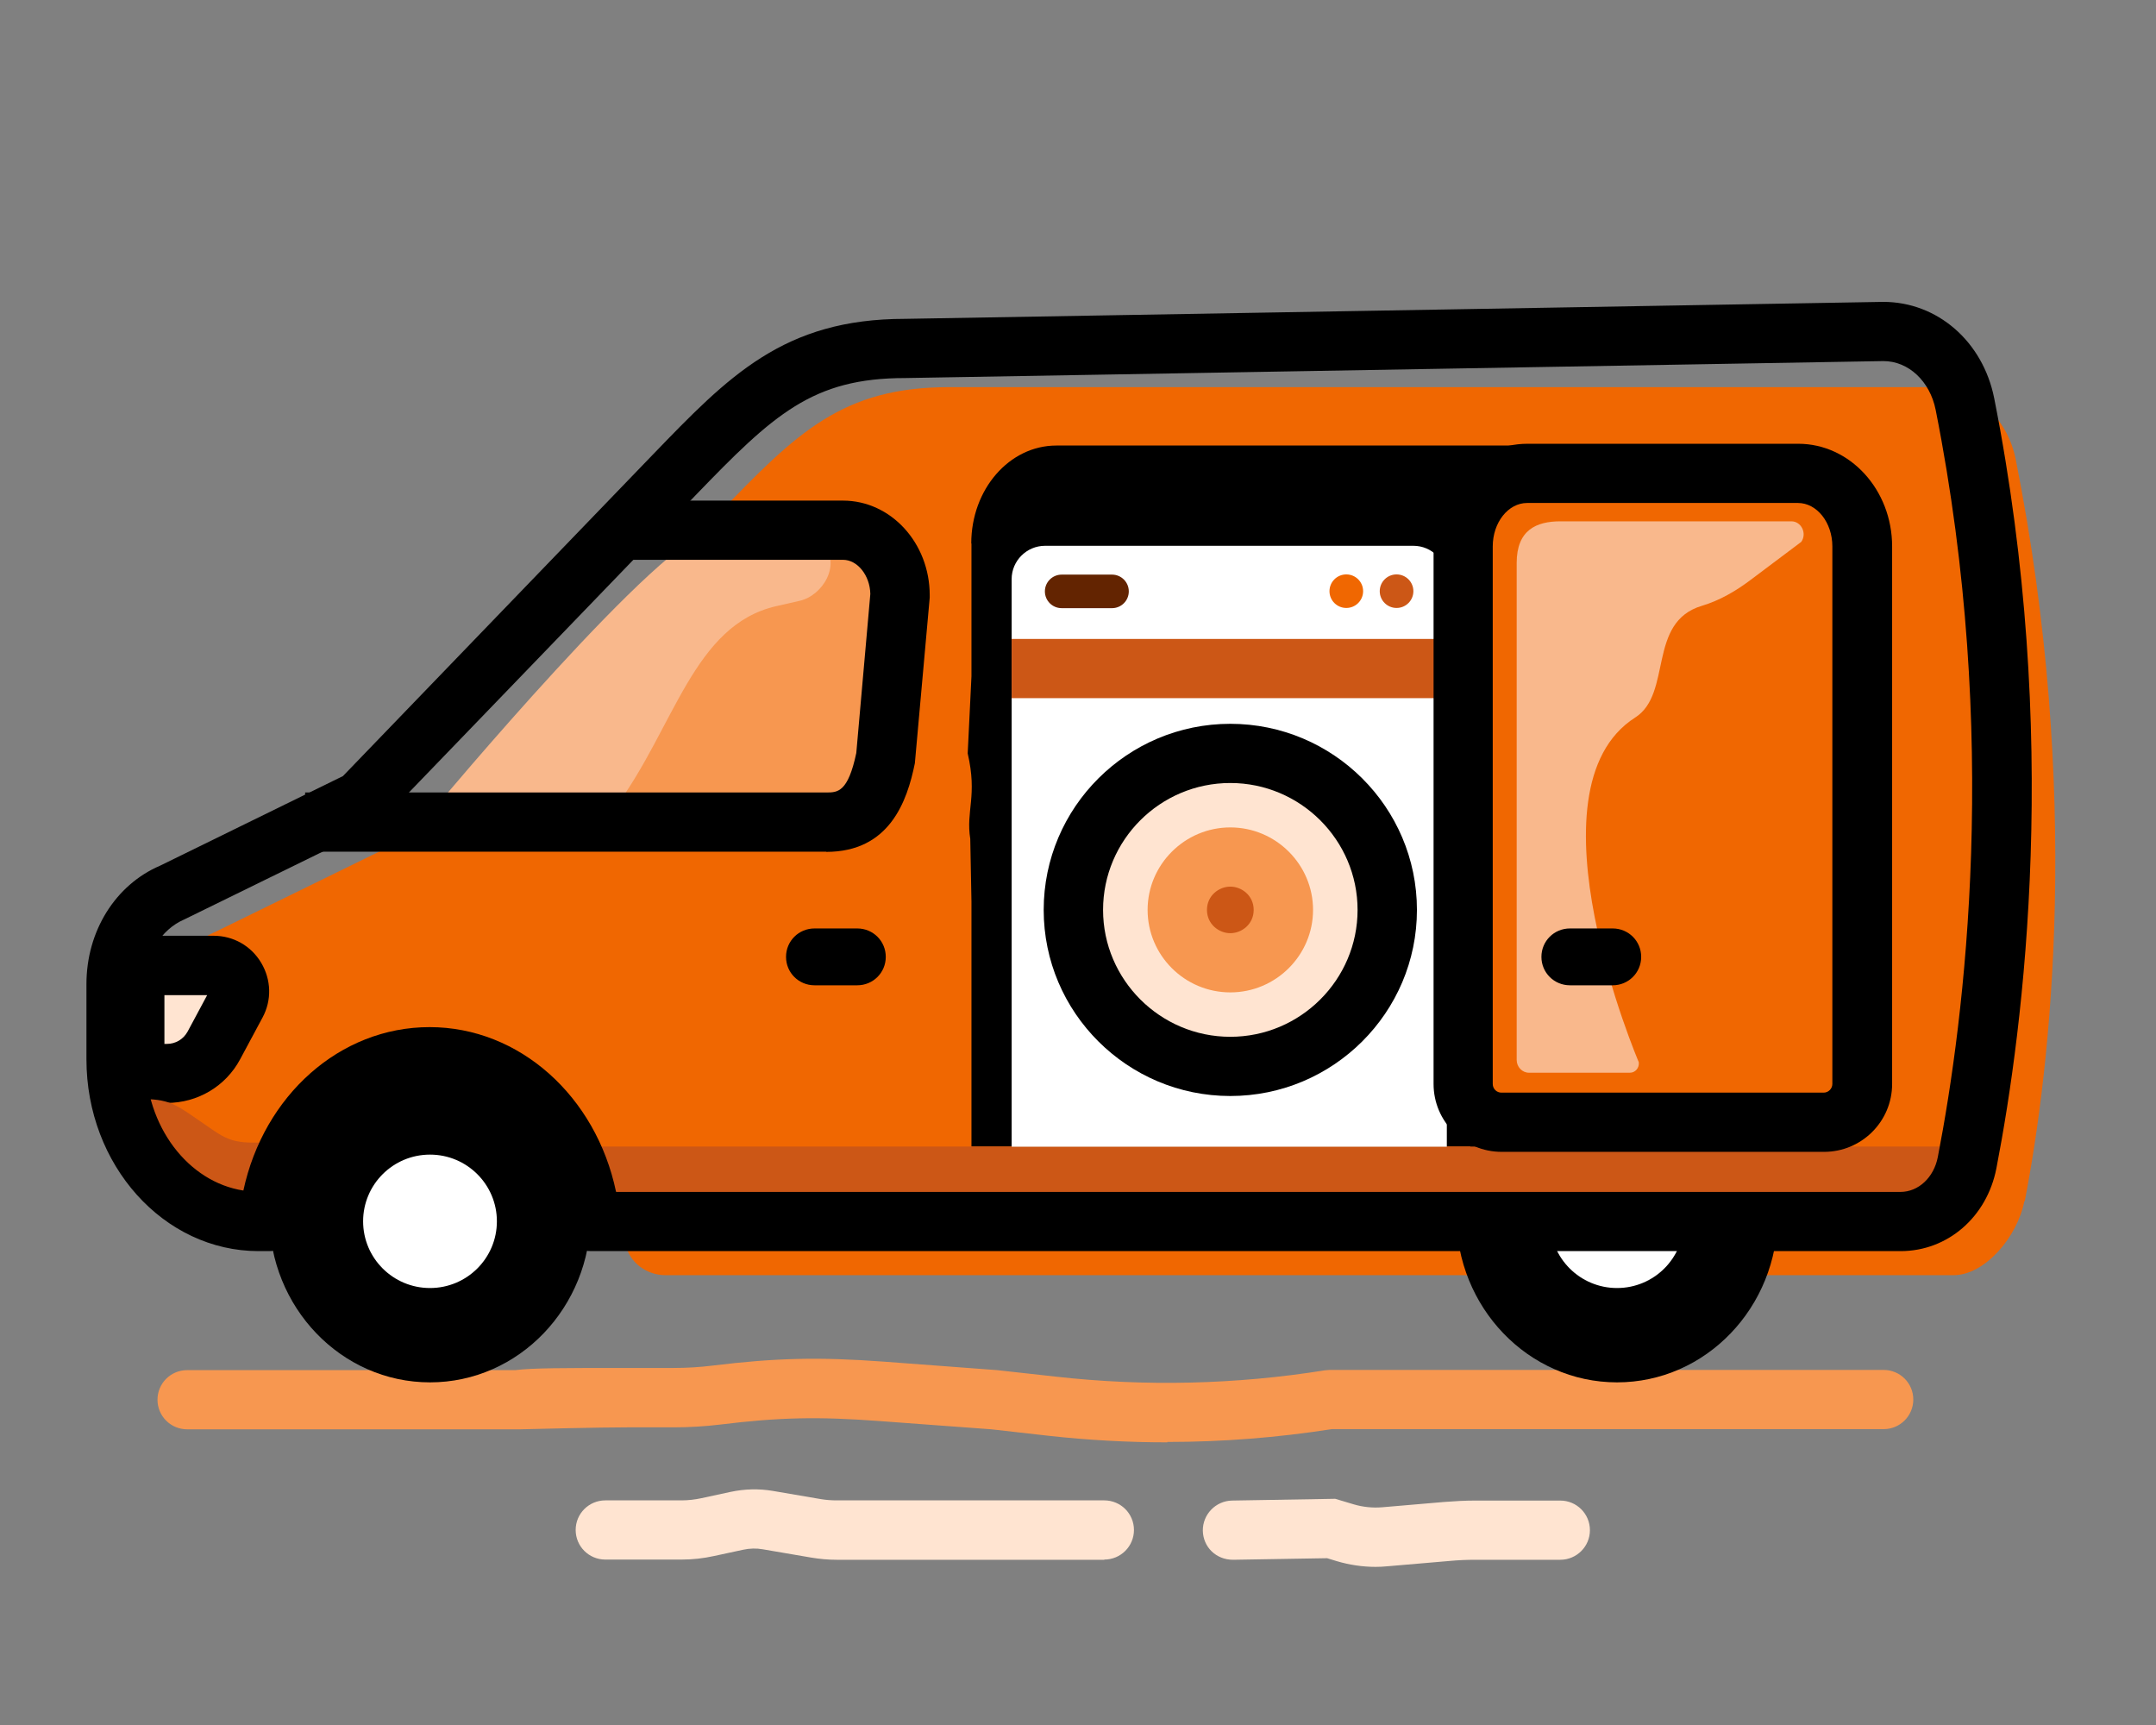 <svg width="150" height="120" viewBox="0 0 150 120" fill="none" xmlns="http://www.w3.org/2000/svg">
<rect x="0" y="0" width="150" height="120" fill="#808080" stroke="none"/>
<g clip-path="url(#clip0_3640_9410)">
<path d="M81.219 100.337C78.479 100.337 75.726 100.186 72.986 99.884L68.979 99.431L61.172 98.855C56.917 98.539 54.219 98.594 50.088 99.102C49.055 99.225 47.968 99.294 46.866 99.294H43.63C41.827 99.294 37.049 99.404 36.182 99.431C36.182 99.431 36.071 99.431 35.989 99.431H13.022C11.88 99.431 10.957 98.511 10.957 97.372C10.957 96.233 11.88 95.313 13.022 95.313H35.851C37.035 95.162 39.238 95.162 43.617 95.162H46.852C47.789 95.162 48.697 95.107 49.579 94.997C53.971 94.462 56.972 94.393 61.475 94.722L69.365 95.313L73.454 95.766C79.691 96.466 85.997 96.315 92.18 95.326L92.51 95.299H131.049C132.192 95.299 133.114 96.219 133.114 97.358C133.114 98.498 132.192 99.418 131.049 99.418H92.661C88.875 100.008 85.047 100.31 81.219 100.31V100.337Z" fill="#F79750"/>
<path d="M76.827 108.506H58.198C57.62 108.506 57.028 108.451 56.45 108.355L53.076 107.778C52.622 107.696 52.167 107.71 51.713 107.806L49.675 108.245C48.932 108.41 48.174 108.492 47.417 108.492H42.116C40.973 108.492 40.051 107.572 40.051 106.433C40.051 105.293 40.973 104.374 42.116 104.374H47.417C47.885 104.374 48.34 104.319 48.794 104.223L50.832 103.783C51.809 103.577 52.787 103.55 53.764 103.715L57.138 104.291C57.482 104.346 57.84 104.374 58.198 104.374H76.827C77.97 104.374 78.893 105.293 78.893 106.433C78.893 107.572 77.97 108.492 76.827 108.492V108.506Z" fill="#FFE4D1"/>
<path d="M95.718 109C94.795 109 93.886 108.863 93.005 108.602L92.331 108.396L85.79 108.506C84.593 108.506 83.711 107.613 83.684 106.488C83.67 105.348 84.579 104.415 85.708 104.387L92.895 104.264L94.176 104.648C94.823 104.84 95.497 104.909 96.158 104.854L100.496 104.483C101.198 104.428 101.927 104.387 102.63 104.387H108.55C109.693 104.387 110.616 105.307 110.616 106.447C110.616 107.586 109.693 108.506 108.55 108.506H102.63C102.038 108.506 101.446 108.533 100.854 108.588L96.516 108.959C96.241 108.986 95.966 109 95.69 109H95.718Z" fill="#FFE4D1"/>
<path d="M44.759 73.484H17.979V84.357H44.759V73.484Z" fill="#632401"/>
<path fill-rule="evenodd" clip-rule="evenodd" d="M140.866 83.575C142.697 74.116 144.831 55.115 140.246 31.983C139.654 28.99 137.286 26.931 134.587 26.931H66.046C58.624 26.931 55.444 30.075 49.964 35.772L28.168 58.369L15.018 64.808C12.691 65.796 11.149 68.322 11.149 71.15V76.381C11.149 82.614 15.473 85.538 20.939 85.538C20.939 85.538 27.176 76.216 32.987 76.216C38.15 76.216 42.212 81.213 43.534 86.623C43.837 87.872 45.021 88.709 46.301 88.709H135.909C138.112 88.709 140.37 86.019 140.838 83.561L140.866 83.575Z" fill="#F06701"/>
<path d="M112.502 96.164C118.676 96.164 123.682 90.951 123.682 84.522C123.682 78.092 118.676 72.88 112.502 72.88C106.327 72.88 101.321 78.092 101.321 84.522C101.321 90.951 106.327 96.164 112.502 96.164Z" fill="black"/>
<path d="M112.502 89.602C115.072 89.602 117.155 87.524 117.155 84.961C117.155 82.399 115.072 80.321 112.502 80.321C109.931 80.321 107.848 82.399 107.848 84.961C107.848 87.524 109.931 89.602 112.502 89.602Z" fill="white"/>
<path d="M14.853 67.155H10.254C9.772 67.155 9.387 67.54 9.387 68.02V73.814C9.387 74.294 9.772 74.679 10.254 74.679H11.617C12.98 74.679 14.233 73.937 14.867 72.743L16.436 69.819C17.084 68.624 16.216 67.169 14.839 67.169L14.853 67.155Z" fill="#FFE4D1"/>
<path d="M11.618 76.738H10.255C8.644 76.738 7.322 75.434 7.322 73.814V68.02C7.322 66.414 8.644 65.096 10.255 65.096H14.854C16.231 65.096 17.47 65.796 18.172 66.977C18.874 68.157 18.916 69.572 18.268 70.78L16.699 73.704C15.694 75.571 13.752 76.724 11.618 76.724V76.738ZM11.453 72.619H11.618C12.224 72.619 12.761 72.29 13.05 71.768L14.413 69.228H11.439V72.633L11.453 72.619Z" fill="black"/>
<path d="M20.953 79.484H17.566C15.817 79.484 15.335 78.948 13.89 77.974C12.444 76.985 11.838 76.463 10.089 76.463H8.052C8.052 80.829 11.604 84.371 15.983 84.371H19.218C19.108 83.204 20.32 80.637 20.939 79.497L20.953 79.484Z" fill="#CC5716"/>
<path d="M58.652 57.188H26.832C25.923 57.188 32.34 56.886 33.028 56.2C33.028 56.2 45.929 36.87 49.551 36.87H58.652C60.841 36.87 62.617 38.888 62.617 41.387V52.672C62.617 55.17 60.841 57.188 58.652 57.188Z" fill="#F79750"/>
<path d="M67.574 37.804C67.574 34.042 70.218 30.994 73.495 30.994H111.979C115.242 30.994 117.899 34.042 117.899 37.804V79.758H67.588V62.707L67.505 58.355C67.189 56.392 68.015 55.39 67.326 52.411L67.588 47.043V37.818L67.574 37.804Z" fill="black"/>
<path d="M56.669 64.588H59.643C60.745 64.588 61.626 65.467 61.626 66.565C61.626 67.663 60.745 68.542 59.643 68.542H56.669C55.568 68.542 54.687 67.663 54.687 66.565C54.687 65.467 55.568 64.588 56.669 64.588Z" fill="black"/>
<path d="M41.551 57.188L33.014 57.573C31.637 57.573 29.696 56.859 30.261 56.2C30.261 56.2 46.315 36.98 49.537 36.98L55.086 36.87C55.912 36.87 56.669 37.241 57.247 37.859C58.555 39.218 57.275 41.428 55.623 41.799L53.998 42.169C48.243 43.487 46.921 50.612 42.845 56.118C42.349 56.777 41.895 57.188 41.523 57.188H41.551Z" fill="#F9B88C"/>
<path d="M136.295 79.758H39.803C40.45 80.568 41.262 82.023 41.4 83.712H132.55C134.684 83.712 136.735 82.339 136.956 80.211C136.997 79.841 136.68 79.758 136.295 79.758Z" fill="#CC5716"/>
<path d="M70.383 40.289C70.383 39.012 71.429 37.968 72.71 37.968H98.334C99.614 37.968 100.661 39.012 100.661 40.289V79.772H70.383V40.289Z" fill="white"/>
<path d="M96.516 63.298C96.516 69.393 91.546 74.184 85.597 74.184C79.649 74.184 74.679 69.379 74.679 63.298C74.679 57.216 79.649 52.411 85.597 52.411C91.546 52.411 96.516 57.216 96.516 63.298Z" fill="#FFE4D1"/>
<path d="M85.597 76.244C78.438 76.244 72.613 70.437 72.613 63.298C72.613 56.159 78.438 50.352 85.597 50.352C92.757 50.352 98.581 56.159 98.581 63.298C98.581 70.437 92.757 76.244 85.597 76.244ZM85.597 54.47C80.709 54.47 76.744 58.438 76.744 63.298C76.744 68.158 80.723 72.125 85.597 72.125C90.472 72.125 94.451 68.158 94.451 63.298C94.451 58.438 90.472 54.47 85.597 54.47Z" fill="black"/>
<path d="M89.287 63.298C89.287 65.426 87.525 66.977 85.597 66.977C83.67 66.977 81.907 65.426 81.907 63.298C81.907 61.17 83.67 59.618 85.597 59.618C87.525 59.618 89.287 61.17 89.287 63.298Z" fill="#CC5716"/>
<path d="M85.598 69.036C82.418 69.036 79.843 66.455 79.843 63.298C79.843 60.14 82.431 57.559 85.598 57.559C88.765 57.559 91.353 60.14 91.353 63.298C91.353 66.455 88.765 69.036 85.598 69.036ZM85.598 61.678C84.813 61.678 83.973 62.295 83.973 63.298C83.973 64.3 84.813 64.918 85.598 64.918C86.383 64.918 87.223 64.3 87.223 63.298C87.223 62.295 86.383 61.678 85.598 61.678Z" fill="#F79750"/>
<path d="M93.666 42.293C94.313 42.293 94.837 41.77 94.837 41.126C94.837 40.482 94.313 39.959 93.666 39.959C93.02 39.959 92.496 40.482 92.496 41.126C92.496 41.77 93.02 42.293 93.666 42.293Z" fill="#F06701"/>
<path d="M97.163 42.293C97.81 42.293 98.334 41.77 98.334 41.126C98.334 40.482 97.81 39.959 97.163 39.959C96.517 39.959 95.993 40.482 95.993 41.126C95.993 41.77 96.517 42.293 97.163 42.293Z" fill="#CC5716"/>
<path d="M100.055 44.448H70.383V48.567H100.055V44.448Z" fill="#CC5716"/>
<path d="M73.867 39.973H77.364C78.011 39.973 78.534 40.495 78.534 41.14C78.534 41.785 78.011 42.307 77.364 42.307H73.867C73.219 42.307 72.696 41.785 72.696 41.14C72.696 40.495 73.219 39.973 73.867 39.973Z" fill="#632401"/>
<path d="M57.482 59.248H21.229V55.129H57.482C58.267 55.129 58.996 55.129 59.575 52.383L60.552 41.318C60.525 40.028 59.657 38.943 58.652 38.943H42.873V34.825H58.652C61.984 34.825 64.683 37.776 64.683 41.401V41.579L63.65 53.097C63.113 55.747 61.888 59.261 57.482 59.261V59.248Z" fill="black"/>
<path d="M132.219 87.034H41.111C40.05 87.034 39.155 86.224 39.059 85.167C38.549 79.703 34.612 75.585 29.916 75.585C25.221 75.585 21.283 79.703 20.774 85.167C20.677 86.224 19.782 87.034 18.722 87.034H17.993C11.383 87.034 6.014 81.049 6.014 73.69V68.46C6.014 64.78 8.024 61.554 11.136 60.222L23.858 53.99L45.393 31.653C50.694 26.162 54.521 22.181 62.962 22.181L131.021 21C134.794 21 137.961 23.759 138.745 27.713C143.372 51.079 140.824 71.301 138.897 81.268C138.236 84.673 135.496 87.034 132.233 87.034H132.219ZM42.887 82.916H132.219C133.472 82.916 134.546 81.914 134.821 80.486C136.694 70.807 139.172 51.175 134.67 28.509C134.27 26.519 132.783 25.119 131.035 25.119L62.975 26.299C56.532 26.299 53.833 28.811 48.353 34.495L26.557 57.092C26.392 57.271 26.199 57.408 25.979 57.518L12.829 63.957C11.163 64.671 10.117 66.455 10.117 68.446V73.676C10.117 78.358 13.091 82.229 16.932 82.82C18.351 76.216 23.638 71.452 29.889 71.452C36.14 71.452 41.468 76.257 42.859 82.902L42.887 82.916Z" fill="black"/>
<path d="M101.79 38.01C101.79 35.209 103.787 32.93 106.251 32.93H125.101C127.565 32.93 129.562 35.209 129.562 38.01V75.406C129.562 76.875 128.364 78.07 126.891 78.07H104.475C103.002 78.07 101.804 76.875 101.804 75.406V38.01H101.79Z" fill="#F06701"/>
<path d="M126.89 80.129H104.475C101.859 80.129 99.738 78.015 99.738 75.406V38.01C99.738 34.07 102.671 30.871 106.265 30.871H125.114C128.708 30.871 131.641 34.07 131.641 38.01V75.406C131.641 78.015 129.52 80.129 126.904 80.129H126.89ZM106.251 34.989C104.929 34.989 103.855 36.349 103.855 38.01V75.406C103.855 75.749 104.131 76.01 104.461 76.01H126.877C127.207 76.01 127.483 75.736 127.483 75.406V38.01C127.483 36.349 126.409 34.989 125.087 34.989H106.237H106.251Z" fill="black"/>
<path d="M114.017 73.896C114.017 73.896 105.907 54.923 113.769 49.912C116.371 48.251 114.581 43.281 118.409 42.142C119.648 41.771 120.777 41.112 121.81 40.33L125.321 37.694C125.734 37.104 125.321 36.266 124.633 36.266H108.564C106.885 36.266 105.521 36.87 105.521 39.163V73.731C105.521 74.226 105.907 74.624 106.375 74.624H113.397C113.769 74.624 114.058 74.294 114.017 73.91V73.896Z" fill="#F9B88C"/>
<path d="M109.225 64.588H112.199C113.3 64.588 114.182 65.467 114.182 66.565C114.182 67.663 113.3 68.542 112.199 68.542H109.225C108.123 68.542 107.242 67.663 107.242 66.565C107.242 65.467 108.123 64.588 109.225 64.588Z" fill="black"/>
<path d="M29.917 96.164C36.091 96.164 41.097 90.951 41.097 84.522C41.097 78.092 36.091 72.88 29.917 72.88C23.742 72.88 18.736 78.092 18.736 84.522C18.736 90.951 23.742 96.164 29.917 96.164Z" fill="black"/>
<path d="M29.917 89.602C32.487 89.602 34.57 87.524 34.57 84.961C34.57 82.399 32.487 80.321 29.917 80.321C27.346 80.321 25.263 82.399 25.263 84.961C25.263 87.524 27.346 89.602 29.917 89.602Z" fill="white"/>
</g>
<defs>
<clipPath id="clip0_3640_9410">
<rect width="137" height="88" fill="white" transform="translate(6 21)"/>
</clipPath>
</defs>
</svg>
